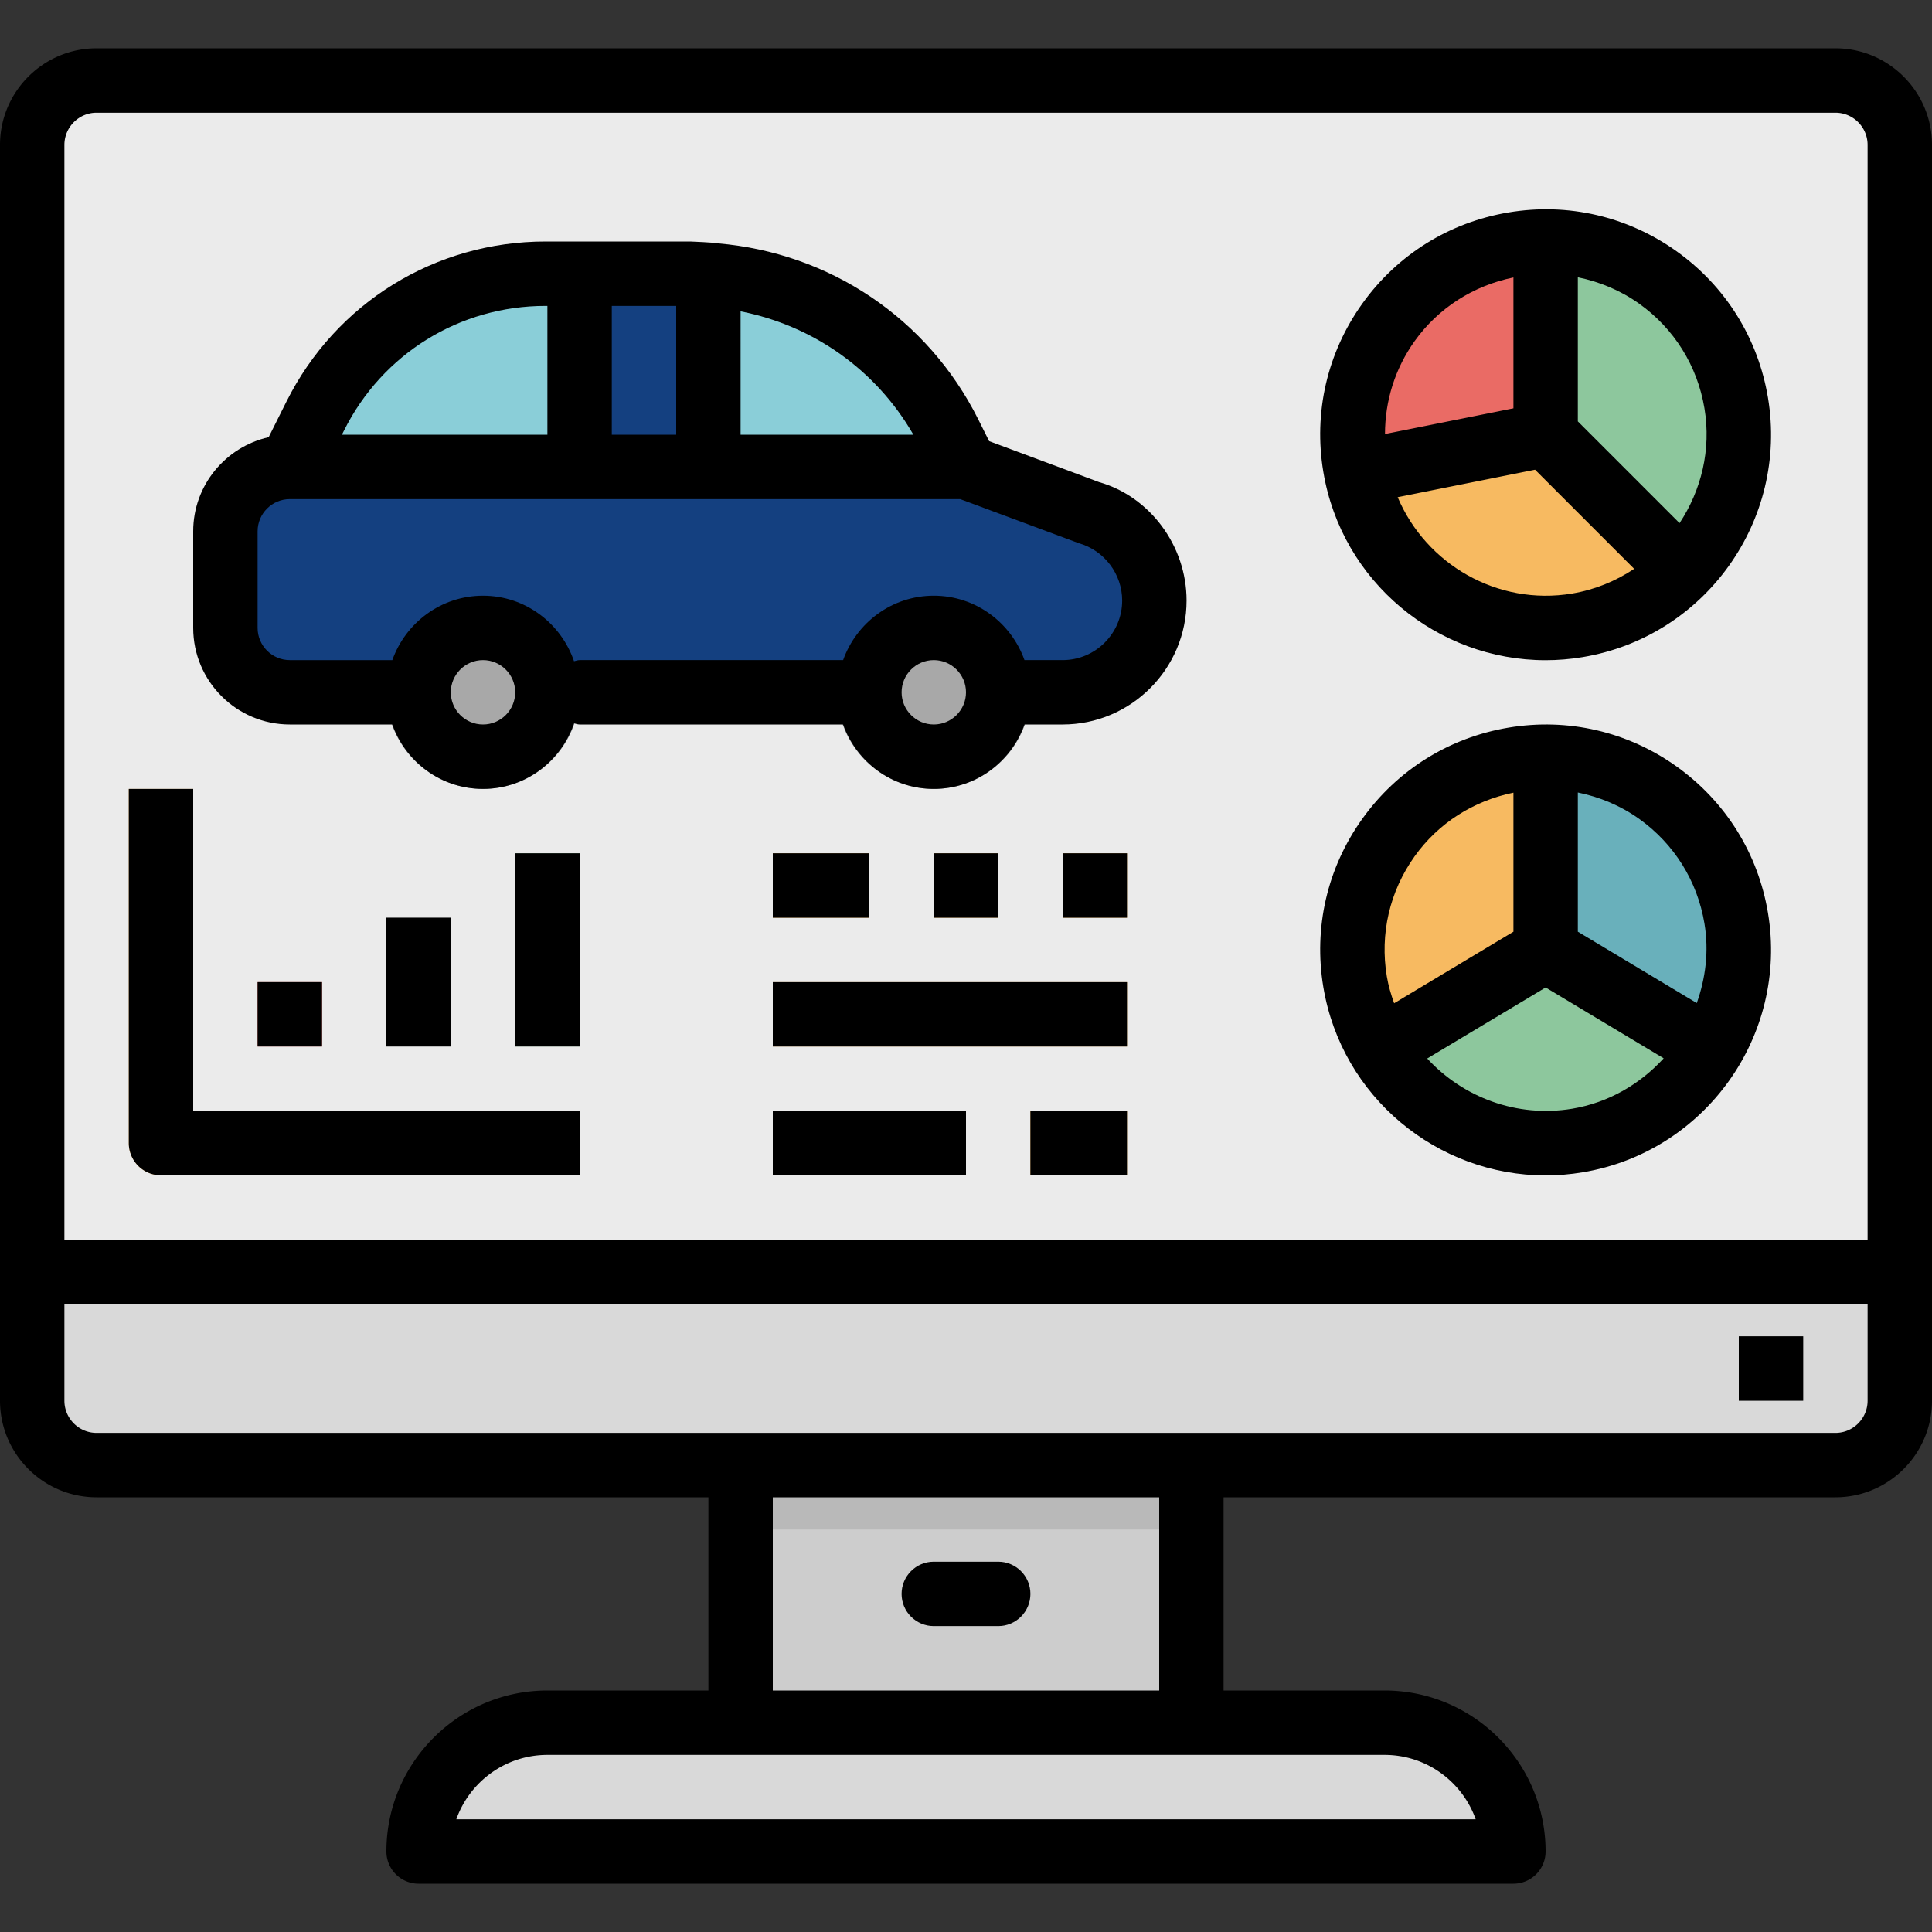 <svg xmlns="http://www.w3.org/2000/svg" version="1.1" xmlns:xlink="http://www.w3.org/1999/xlink" width="512" height="512" x="0" y="0" viewBox="0 0 512 512" style="enable-background:new 0 0 512 512" xml:space="preserve" class=""><rect x="0" y="0" width="512" height="512" fill="#333333" stroke="none"/><g><path d="M196.267 371.2h119.467v93.867H196.267z" style="" fill="#cdcdcd" data-original="#cdcdcd"></path><path d="M196.267 371.2h119.467v34.133H196.267z" style="" fill="#b9b9b9" data-original="#b9b9b9"></path><path d="M486.4 388.267H25.6c-9.429 0-17.067-7.637-17.067-17.067V38.4c0-9.429 7.637-17.067 17.067-17.067h460.8c9.429 0 17.067 7.637 17.067 17.067v332.8c0 9.429-7.638 17.067-17.067 17.067z" style="" fill="#d9d9d9" data-original="#d9d9d9" class=""></path><circle cx="247.467" cy="183.467" r="17.067" style="" fill="#a8a8a8" data-original="#a8a8a8"></circle><circle cx="128" cy="183.467" r="17.067" style="" fill="#a8a8a8" data-original="#a8a8a8"></circle><path d="M503.467 337.067H8.533V38.4c0-9.429 7.637-17.067 17.067-17.067h460.8c9.429 0 17.067 7.637 17.067 17.067v298.667z" style="" fill="#ebebeb" data-original="#f7e4ba" class="" opacity="1"></path><path d="M401.067 490.667H110.933c0-18.85 15.283-34.133 34.133-34.133h221.867c18.85-.001 34.134 15.283 34.134 34.133z" style="" fill="#d9d9d9" data-original="#d9d9d9" class=""></path><circle cx="128" cy="183.467" r="17.067" style="stroke-width:2;stroke-linecap:round;stroke-linejoin:round;stroke-miterlimit:10;" fill="none" stroke="#000000" stroke-width="2" stroke-linecap="round" stroke-linejoin="round" stroke-miterlimit="10" data-original="#000000"></circle><path d="M128 209.067c-14.114 0-25.6-11.486-25.6-25.6s11.486-25.6 25.6-25.6 25.6 11.486 25.6 25.6-11.486 25.6-25.6 25.6zm0-34.134c-4.702 0-8.533 3.831-8.533 8.533S123.298 192 128 192s8.533-3.831 8.533-8.533-3.831-8.534-8.533-8.534zM247.467 209.067c-14.114 0-25.6-11.486-25.6-25.6s11.486-25.6 25.6-25.6 25.6 11.486 25.6 25.6-11.486 25.6-25.6 25.6zm0-34.134c-4.702 0-8.533 3.831-8.533 8.533s3.831 8.533 8.533 8.533 8.533-3.831 8.533-8.533-3.831-8.533-8.533-8.533z" style="" fill="#787d82" data-original="#787d82"></path><path d="M68.267 260.267h17.067v17.067H68.267z" style="" fill="#ea6b65" data-original="#ea6b65"></path><path d="M102.4 243.2h17.067v34.133H102.4z" style="" fill="#b9b9b9" data-original="#b9b9b9"></path><path d="M136.533 226.133H153.6v51.2h-17.067z" style="" fill="#85bc94" data-original="#85bc94"></path><path d="M153.6 311.467H42.667a8.536 8.536 0 0 1-8.533-8.533v-93.867H51.2V294.4h102.4v17.067zM204.8 260.267h93.867v17.067H204.8zM204.8 226.133h25.6V243.2h-25.6zM247.467 226.133h17.067V243.2h-17.067zM281.6 226.133h17.067V243.2H281.6zM204.8 294.4H256v17.067h-51.2zM273.067 294.4h25.6v17.067h-25.6z" style="" fill="#f7ba61" data-original="#f7ba61"></path><path d="M460.8 354.133h17.067V371.2H460.8zM264.533 430.933h-17.067c-4.71 0-8.533-3.823-8.533-8.533s3.823-8.533 8.533-8.533h17.067c4.71 0 8.533 3.823 8.533 8.533s-3.822 8.533-8.533 8.533z" style="" fill="#b9b9b9" data-original="#b9b9b9"></path><circle cx="409.6" cy="115.2" r="51.2" style="" fill="#8dc79d" data-original="#8dc79d"></circle><path d="M409.6 64.06c-2.782 0-5.581.171-8.414.64-27.895 4.651-46.737 31.027-42.086 58.923.094.546.247 1.067.35 1.604L409.6 115.2V64.06z" style="" fill="#ea6b65" data-original="#ea6b65"></path><path d="m409.609 115.209-50.15 10.027c5.385 26.991 31.223 45.039 58.564 40.482 10.948-1.826 20.471-7.031 27.759-14.327l-36.173-36.182z" style="" fill="#f7ba61" data-original="#f7ba61"></path><circle cx="409.6" cy="251.733" r="51.2" style="" fill="#69b0bb" data-original="#69b0bb"></circle><path d="M409.6 200.593c-2.773 0-5.581.171-8.414.64-27.895 4.651-46.737 31.027-42.086 58.923 1.092 6.537 3.405 12.544 6.622 17.903l43.878-26.317v-51.149z" style="" fill="#f7ba61" data-original="#f7ba61"></path><path d="m409.609 251.742-43.878 26.317c10.505 17.502 30.942 27.742 52.292 24.183 15.394-2.569 28.006-11.767 35.456-24.175l-43.87-26.325z" style="" fill="#8dc79d" data-original="#8dc79d"></path><path d="M256 123.733H76.8l6.733-13.466a68.264 68.264 0 0 1 61.056-37.734h38.34c29.09 0 55.68 16.435 68.693 42.453l4.378 8.747z" style="" fill="#8aced8" data-original="#8aced8" class=""></path><path d="M288.282 135.757 256 123.733h-68.267v-51.2H153.6v51.2H76.8c-9.429 0-17.067 7.637-17.067 17.067v25.6c0 9.429 7.637 17.067 17.067 17.067h204.8c13.431 0 24.32-10.889 24.32-24.32a24.33 24.33 0 0 0-17.638-23.39z" style="" fill="#144080" data-original="#c7463b" class="" opacity="1"></path><path d="M68.267 260.267h17.067v17.067H68.267zM102.4 243.2h17.067v34.133H102.4zM136.533 226.133H153.6v51.2h-17.067z" fill="#000000" opacity="1" data-original="#000000" class=""></path><path d="M51.2 209.067H34.133v93.867a8.536 8.536 0 0 0 8.533 8.533H153.6V294.4H51.2v-85.333zM204.8 260.267h93.867v17.067H204.8zM204.8 226.133h25.6V243.2h-25.6zM247.467 226.133h17.067V243.2h-17.067zM281.6 226.133h17.067V243.2H281.6zM204.8 294.4H256v17.067h-51.2zM273.067 294.4h25.6v17.067h-25.6zM460.8 354.133h17.067V371.2H460.8z" fill="#000000" opacity="1" data-original="#000000" class=""></path><path d="M25.6 396.8h162.133V448h-42.667c-23.526 0-42.667 19.14-42.667 42.667a8.536 8.536 0 0 0 8.533 8.533h290.133a8.536 8.536 0 0 0 8.533-8.533c0-23.526-19.14-42.667-42.667-42.667h-42.667v-51.2H486.4c14.114 0 25.6-11.486 25.6-25.6V38.4c0-14.114-11.486-25.6-25.6-25.6H25.6C11.486 12.8 0 24.286 0 38.4V371.2c0 14.114 11.486 25.6 25.6 25.6zm365.474 85.333H120.926c3.524-9.933 13.013-17.067 24.141-17.067H366.934c11.127.001 20.616 7.135 24.14 17.067zM307.2 448H204.8v-51.2h102.4V448zm179.2-68.267H25.6c-4.702 0-8.533-3.831-8.533-8.533v-25.6h477.867v25.6c-.001 4.702-3.832 8.533-8.534 8.533zM17.067 38.4c0-4.702 3.831-8.533 8.533-8.533h460.8c4.702 0 8.533 3.831 8.533 8.533v290.133H17.067V38.4z" fill="#000000" opacity="1" data-original="#000000" class=""></path><path d="M247.467 430.933h17.067c4.71 0 8.533-3.823 8.533-8.533s-3.823-8.533-8.533-8.533h-17.067c-4.71 0-8.533 3.823-8.533 8.533s3.822 8.533 8.533 8.533zM444.331 66.603c-12.979-9.267-28.791-12.937-44.544-10.308-15.736 2.628-29.508 11.213-38.784 24.201s-12.937 28.8-10.308 44.544c4.864 29.175 30.234 49.92 58.889 49.92 3.251 0 6.545-.265 9.847-.819 32.486-5.419 54.511-36.258 49.101-68.745-2.629-15.745-11.222-29.518-24.201-38.793zm7.364 41.591c1.843 11.042-.862 21.76-6.596 30.438l-26.957-26.957V73.489c5.777 1.178 11.324 3.473 16.265 6.997 9.275 6.622 15.411 16.47 17.288 27.708zm-76.809-17.783c6.315-8.841 15.599-14.711 26.189-16.879v34.679l-34.039 6.81c.017-8.781 2.645-17.323 7.85-24.61zm41.737 66.884c-19.806 3.302-38.707-7.774-46.225-25.54l36.403-7.279 26.274 26.274c-4.838 3.208-10.368 5.529-16.452 6.545zM444.331 203.136c-12.979-9.267-28.791-12.937-44.544-10.308-15.736 2.628-29.508 11.213-38.784 24.201-9.276 12.988-12.937 28.8-10.308 44.544 4.864 29.175 30.234 49.92 58.889 49.92 3.251 0 6.545-.265 9.847-.819 32.486-5.419 54.511-36.258 49.101-68.745-2.629-15.744-11.222-29.517-24.201-38.793zm7.364 41.591c1.229 7.356.299 14.515-2.031 21.094l-31.522-18.91v-36.89c5.777 1.178 11.324 3.473 16.265 6.997 9.275 6.624 15.411 16.471 17.288 27.709zm-76.809-17.783c6.315-8.841 15.599-14.711 26.189-16.879v36.847l-31.616 18.961c-.811-2.295-1.527-4.634-1.937-7.117-1.877-11.247.743-22.536 7.364-31.812zm41.737 66.884c-14.729 2.432-28.954-3.063-38.4-13.312l31.386-18.825 31.283 18.773c-6.213 6.785-14.515 11.734-24.269 13.364z" fill="#000000" opacity="1" data-original="#000000" class=""></path><circle cx="128" cy="183.467" r="17.067" style="" fill="#a8a8a8" data-original="#a8a8a8"></circle><circle cx="247.467" cy="183.467" r="17.067" style="" fill="#a8a8a8" data-original="#a8a8a8"></circle><path d="m291.26 127.761-29.133-10.854-2.867-5.743c-13.44-26.889-39.475-44.16-69.018-46.669-.811-.239-7.313-.495-7.313-.495h-38.34c-29.278 0-55.603 16.265-68.693 42.453l-4.702 9.404C59.776 118.434 51.2 128.614 51.2 140.8v25.6c0 14.114 11.486 25.6 25.6 25.6h27.17c3.533 9.907 12.919 17.067 24.03 17.067 11.221 0 20.668-7.305 24.124-17.365.495.094.947.299 1.476.299h69.837c3.533 9.907 12.919 17.067 24.03 17.067 11.11 0 20.497-7.159 24.03-17.067H281.6c18.116 0 32.853-14.737 32.853-32.853 0-14.593-9.796-27.59-23.193-31.387zM242.057 115.2h-45.79V82.509c19.174 3.772 35.865 15.445 45.79 32.691zM179.2 81.067V115.2h-17.067V81.067H179.2zm-88.03 33.024c10.18-20.369 30.652-33.024 53.419-33.024h.478V115.2h-54.46l.563-1.109zM128 192c-4.702 0-8.533-3.831-8.533-8.533s3.831-8.533 8.533-8.533 8.533 3.831 8.533 8.533S132.702 192 128 192zm119.467 0c-4.702 0-8.533-3.831-8.533-8.533s3.831-8.533 8.533-8.533 8.533 3.831 8.533 8.533-3.831 8.533-8.533 8.533zm34.133-17.067h-10.103c-3.533-9.907-12.919-17.067-24.03-17.067-11.11 0-20.497 7.159-24.03 17.067H153.6c-.521 0-.981.205-1.476.299-3.456-10.061-12.902-17.365-24.124-17.365-11.11 0-20.497 7.159-24.03 17.067H76.8c-4.702 0-8.533-3.831-8.533-8.533v-25.6c0-4.702 3.831-8.533 8.533-8.533h177.664l31.471 11.699c6.75 1.929 11.452 8.175 11.452 15.181 0 8.703-7.083 15.785-15.787 15.785z" fill="#000000" opacity="1" data-original="#000000" class=""></path></g></svg>